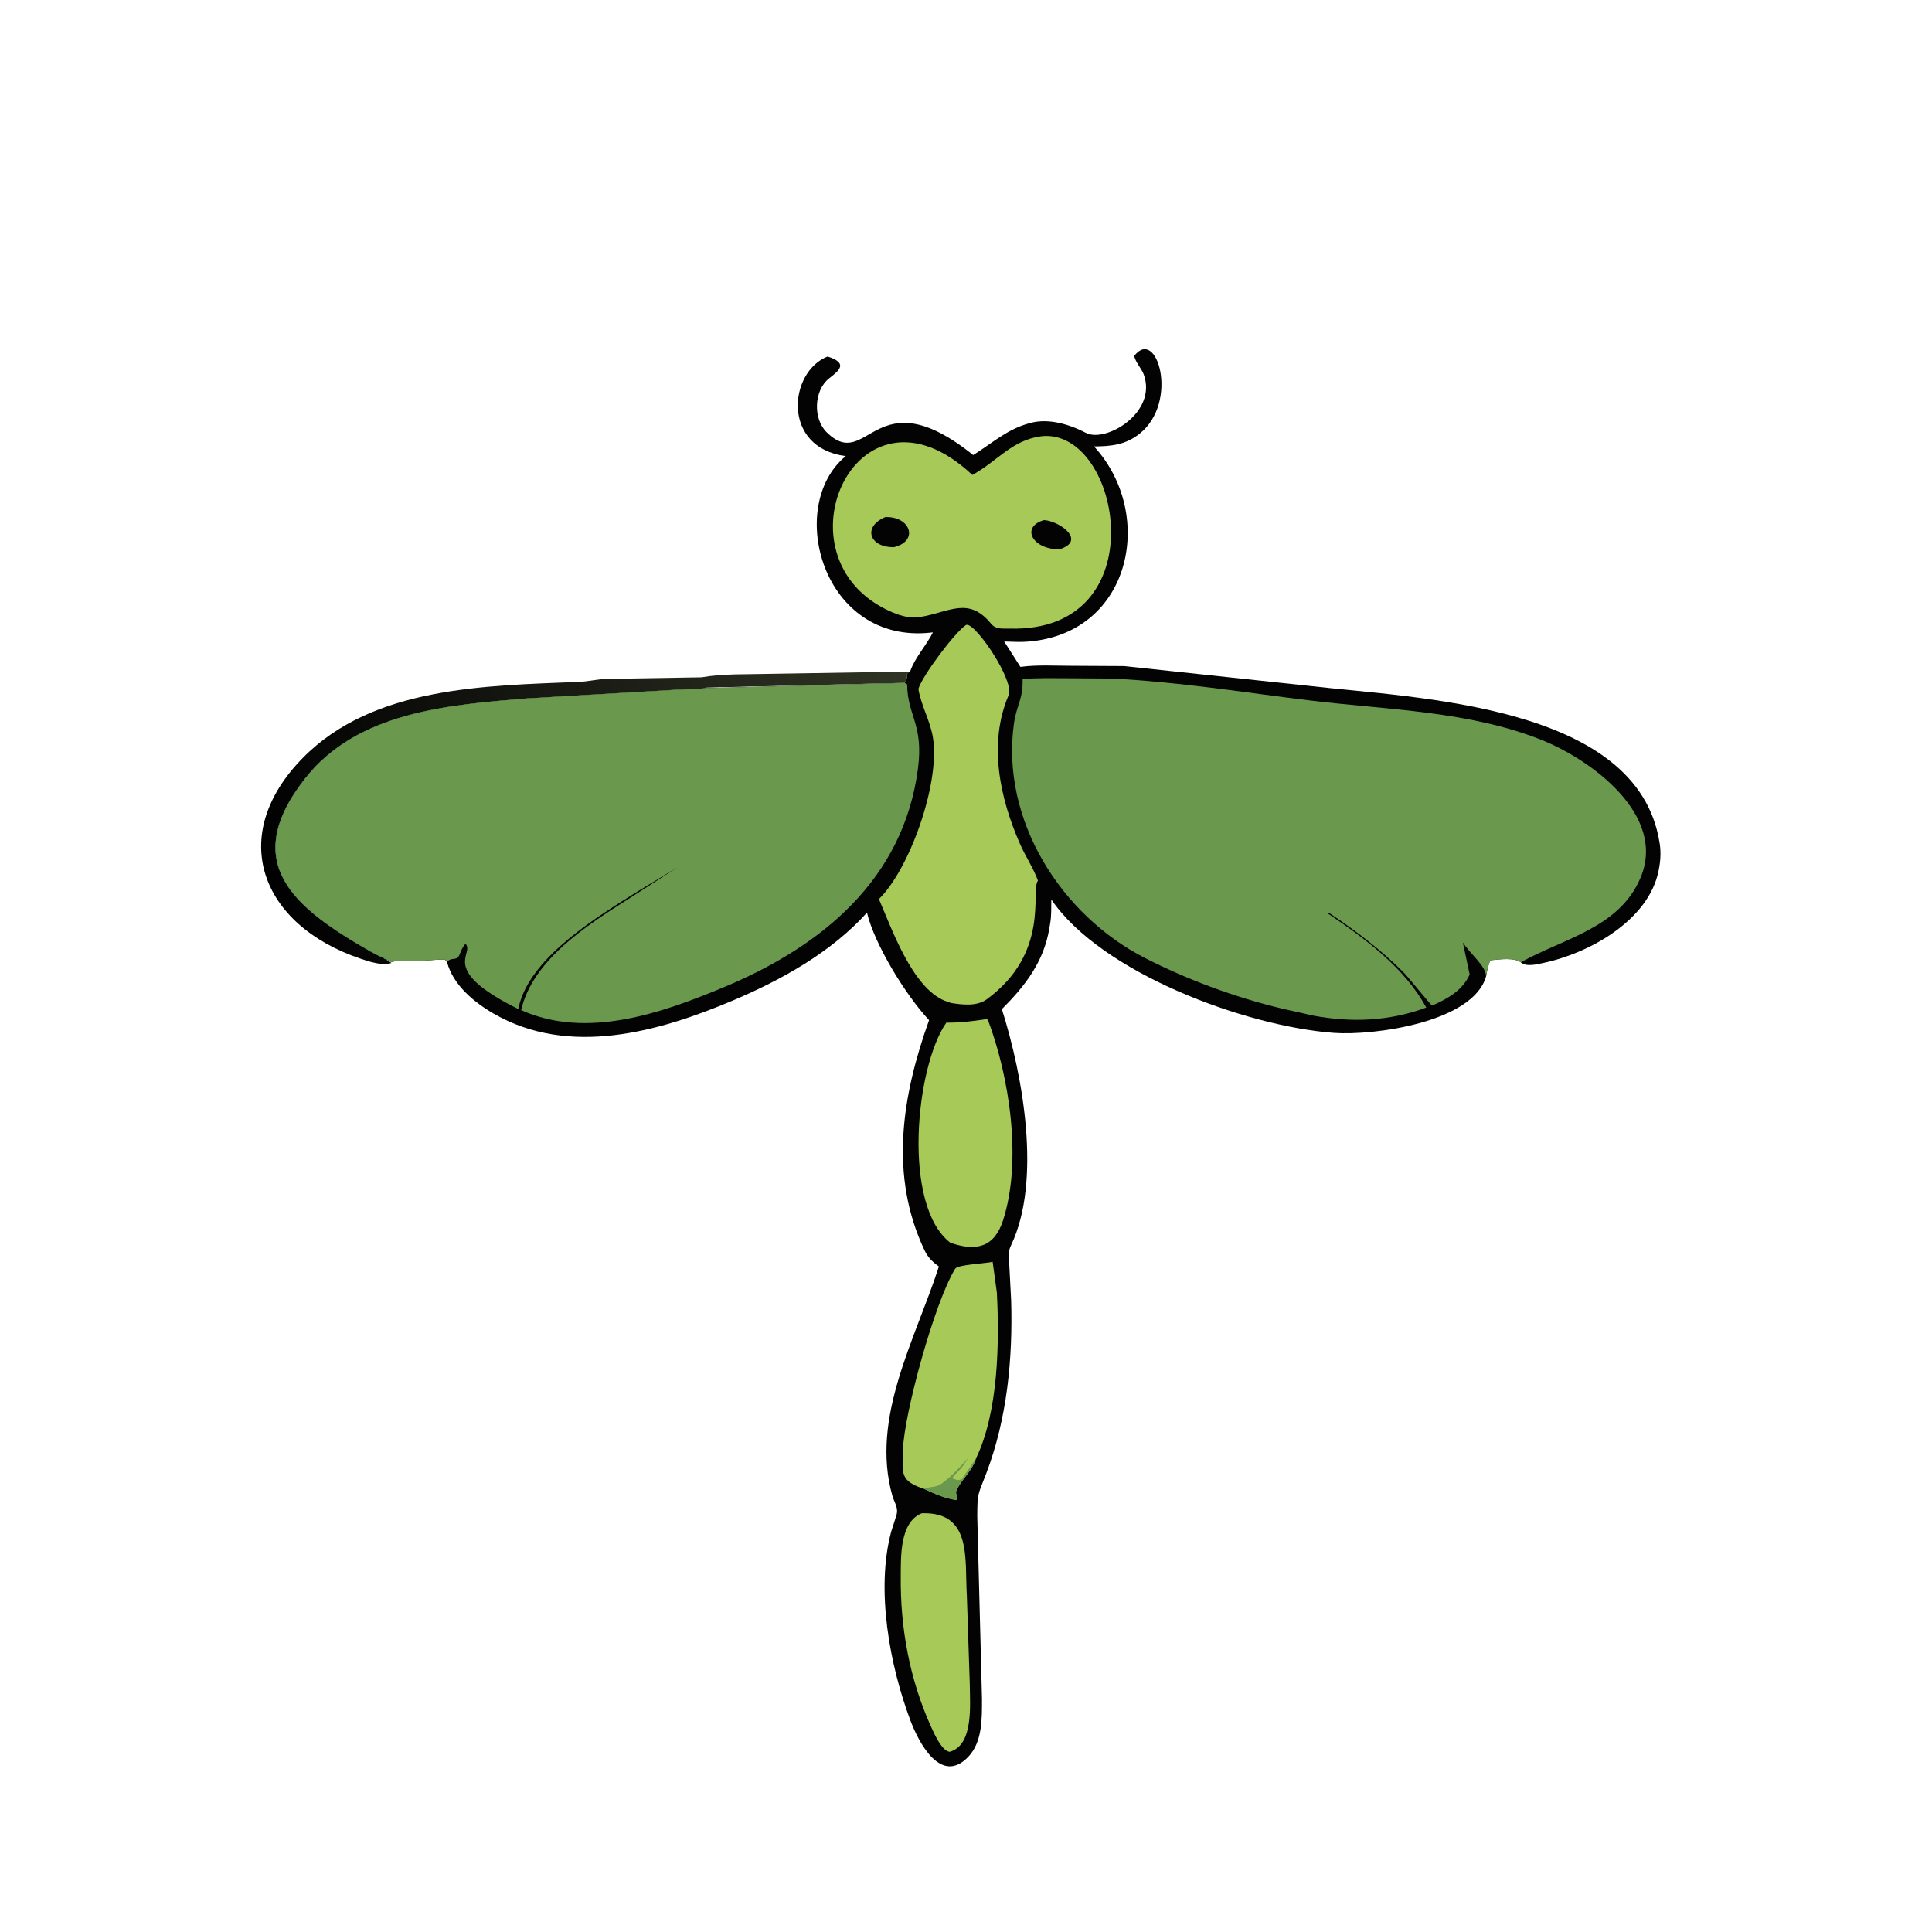 <svg version="1.1" xmlns="http://www.w3.org/2000/svg" style="display: block;" viewBox="0 0 2048 2048" width="640" height="640">
<defs>
	<linearGradient id="Gradient1" gradientUnits="userSpaceOnUse" x1="278.133" y1="919.751" x2="970.415" y2="735.045">
		<stop class="stop0" offset="0" stop-opacity="1" stop-color="rgb(0,0,1)"/>
		<stop class="stop1" offset="1" stop-opacity="1" stop-color="rgb(48,52,36)"/>
	</linearGradient>
</defs>
<path transform="translate(0,0)" fill="url(#Gradient1)" d="M 965.018 711.841 L 961.51 714.5 C 961.505 717.2 961.89 718.649 960.51 721 L 959.027 723.854 L 748.322 728.92 L 747.386 729.567 C 738.045 730.797 728.411 730.587 719 731.02 L 558.166 740.378 C 475.213 747.266 378.6 754.529 323.103 825.642 C 252.485 916.132 313.393 963.424 394.178 1009.4 C 400.539 1013.02 409.487 1016.35 414.938 1020.8 C 405.357 1024.11 391.227 1019.31 382.06 1016.21 C 276.13 980.382 240.081 885.785 321.008 803.407 C 395.647 727.43 514.612 726.95 613.772 722.81 C 623.256 722.414 632.586 720.123 641.98 719.685 L 743.58 717.977 C 766.861 713.929 791.95 714.956 815.5 714.303 L 965.018 711.841 z"/>
<path transform="translate(0,0)" fill="rgb(3,3,3)" d="M 965.018 711.143 C 969.843 697.137 982.183 683.904 988.929 670.303 L 987.578 670.473 C 871.795 683.812 832.266 536.399 896.506 483.513 C 828.188 474.624 836.027 394.075 877.318 377.919 C 899.022 384.922 890.19 392.284 879 401.02 C 862.661 413.777 861.69 443.817 876.273 458.182 C 920.374 501.626 926.737 398.331 1031.63 482.383 C 1051.49 470.03 1067.3 455.201 1090.5 448.862 L 1092.3 448.346 C 1111.63 443.091 1133.99 449.895 1151.17 458.879 C 1171.96 469.752 1227.28 437.498 1212.35 396.798 C 1210.12 390.719 1203.06 383.147 1202.39 377.204 C 1226.46 346.155 1250.07 426.004 1208.25 459.561 C 1193.26 471.587 1178.04 473.121 1159.73 473.24 C 1226.44 545.959 1198.59 675.243 1085 680.383 C 1078.26 680.688 1071.25 680.07 1064.48 680 L 1081.68 706.919 C 1099.47 704.529 1118.59 705.757 1136.55 705.757 L 1191.56 706.056 L 1387.6 727.028 C 1499.94 740.163 1735.85 746.108 1759.13 893 L 1759.4 894.631 C 1760.73 903.353 1760.21 912.586 1758.5 921.212 L 1758.16 923.015 C 1747.7 975.641 1684.56 1010.59 1635.99 1020.77 C 1629.3 1022.17 1617.85 1025.29 1612.06 1020.1 C 1605.45 1014.77 1588.88 1017.02 1580.68 1017.85 L 1579.66 1017.96 C 1577.43 1024.03 1576.34 1028.71 1575.28 1035.08 C 1561.4 1083.79 1455.98 1097.97 1414.06 1094.89 C 1320.14 1087.99 1167.08 1031.15 1114.43 953.458 C 1114.25 961.95 1114.71 970.361 1113.24 978.768 L 1112.33 984.068 C 1106.58 1019.41 1086.69 1045.06 1062.01 1069.73 C 1084.75 1141.38 1104.06 1251.83 1072 1319.5 C 1068.15 1327.63 1069.3 1330.78 1069.81 1339.51 L 1071.85 1378.52 C 1073.64 1440.43 1067.64 1503.47 1045.56 1561.64 C 1036.73 1584.89 1036.03 1581.83 1035.94 1607.37 L 1040.93 1800.39 C 1040.94 1820.82 1041.64 1845.94 1026.8 1861.84 C 998.053 1892.66 974.349 1848.42 965.101 1823.85 C 943.201 1765.67 928.193 1685.33 944.699 1623.62 L 950.004 1607.03 C 952.893 1598.27 948.289 1593.84 945.886 1585.32 C 922.581 1502.75 970.464 1419.43 995.271 1342.54 C 988.474 1337.62 983.584 1332.91 979.956 1325.23 C 942.474 1245.87 956.075 1161.72 984.847 1081.37 C 959.832 1054.64 927.001 1000.95 919.03 967.45 C 881.325 1009.36 828.663 1038.59 777.321 1060.38 C 698.231 1093.95 603.203 1120.65 523.326 1074.48 C 502.406 1062.38 480.281 1044.11 473.878 1019.86 L 471.5 1017.15 C 463.869 1016.93 456.538 1018.11 448.946 1018.32 L 428.248 1018.65 C 424.072 1018.72 418.876 1018.43 414.938 1020 C 409.487 1016.35 400.539 1013.02 394.178 1009.4 C 313.393 963.424 252.485 916.132 323.103 825.642 C 378.6 754.529 475.213 747.266 558.166 740.378 L 719 731.02 C 728.411 730.587 738.045 730.797 747.386 729.567 L 748.322 729.434 L 959.027 723.928 L 960.51 721 C 961.89 718.649 961.505 717.2 961.51 714.5 L 965.018 711.143 z"/>
<path transform="translate(0,0)" fill="rgb(167,201,87)" d="M 977.192 1604.09 C 1030.54 1602.47 1022.54 1652.24 1024.9 1691.43 L 1028.01 1785.12 C 1028.04 1805.62 1032.64 1850.17 1006.5 1857.01 L 1004.6 1856.36 C 996.949 1853.09 990.13 1837.38 986.856 1830.15 C 964.328 1780.42 954.347 1725.94 954.83 1671.56 C 955.018 1650.42 953.557 1613.5 977.192 1604.09 z"/>
<path transform="translate(0,0)" fill="rgb(167,201,87)" d="M 979.655 1578.33 C 953.992 1569.83 956.47 1562.54 957.158 1536.98 C 958.165 1499.58 990.529 1380.58 1012.58 1344.84 C 1015.27 1340.48 1045.27 1339.32 1052.23 1337.56 L 1056.71 1370.25 C 1059.48 1423.87 1058.3 1497.1 1034.52 1546.18 C 1030.53 1559.18 1019.62 1567.83 1014.04 1579.5 C 1011.95 1583.86 1016.34 1586.54 1014 1590.11 C 1001.66 1588.4 990.82 1583.52 979.655 1578.33 z"/>
<path transform="translate(0,0)" fill="rgb(106,153,78)" d="M 979.655 1578.33 C 988.355 1574.8 991.712 1577.75 999.964 1571.39 C 1010.12 1563.57 1017.76 1554.95 1026.28 1545.5 L 1021.25 1553.25 C 1017.69 1558.3 1012.85 1561.98 1009.23 1566.96 C 1013.87 1568.37 1014.35 1569.9 1019.51 1568 L 1034.52 1546.18 C 1030.53 1559.18 1019.62 1567.83 1014.04 1579.5 C 1011.95 1583.86 1016.34 1586.54 1014 1590.11 C 1001.66 1588.4 990.82 1583.52 979.655 1578.33 z"/>
<path transform="translate(0,0)" fill="rgb(167,201,87)" d="M 1044.49 1080.5 C 1046.16 1080.32 1045.25 1080.25 1047.17 1081 C 1070.41 1142.58 1083.45 1230.64 1063.35 1293.36 C 1054.26 1321.75 1035.54 1327.08 1007.48 1317.39 C 956.158 1278.3 970.394 1130.89 1003.16 1084.02 C 1016.93 1084.24 1030.88 1082.47 1044.49 1080.5 z"/>
<path transform="translate(0,0)" fill="rgb(167,201,87)" d="M 1024.03 662.5 L 1024.8 662.328 C 1034.84 661.381 1075.68 721.773 1069.16 736.999 C 1047.3 788.051 1059.84 846.248 1081.51 895.223 C 1087.15 907.98 1095.63 920.522 1100.24 933.5 C 1092.17 944.149 1113.69 1009.57 1046.09 1059.22 C 1035.53 1066.97 1020.21 1065.12 1008.07 1063.19 L 1001.43 1060.82 C 966.82 1046.58 945.189 984.182 931.682 953.057 C 964.095 921.535 996.477 830.891 989.05 782.5 C 986.256 764.295 976.552 748.453 973.529 730.368 C 977.111 717.175 1012.09 670.272 1024.03 662.5 z"/>
<path transform="translate(0,0)" fill="rgb(167,201,87)" d="M 1104.35 462.371 C 1188.75 454.001 1227.17 670.831 1070.08 666.333 C 1062.62 666.12 1055.73 667.476 1050.58 661.158 C 1026.71 631.915 1006.33 648.89 976.029 653.927 L 974.5 654.158 C 966.099 655.476 959.695 653.775 951.75 651.364 C 813.706 600.134 905.864 386.188 1030.7 503.464 C 1056.64 489.597 1072.38 466.317 1104.35 462.371 z"/>
<path transform="translate(0,0)" fill="rgb(3,3,3)" d="M 1106.81 551.274 C 1123.88 552.594 1151.81 573.212 1123.21 582.26 C 1094.28 582.598 1081.61 558.395 1106.81 551.274 z"/>
<path transform="translate(0,0)" fill="rgb(3,3,3)" d="M 938.298 548.152 C 964.831 546.911 974.631 573.463 947.563 580.031 C 921.391 580.273 914.274 558.403 938.298 548.152 z"/>
<path transform="translate(0,0)" fill="rgb(106,153,78)" d="M 1575.28 1035.08 C 1575.23 1023.92 1558.88 1011.87 1550.67 998.998 L 1557.89 1033.01 C 1550.47 1049.79 1534.23 1058.94 1518.02 1065.95 C 1516.81 1065.49 1492.23 1035.14 1488.1 1031 C 1464.32 1007.14 1436.99 986.44 1409 967.814 L 1407.83 968.5 C 1447.09 995.079 1488.83 1025.58 1511.89 1068.03 C 1472.64 1082.6 1432.85 1084.11 1392.07 1076.58 L 1358.35 1068.99 C 1309.16 1057.14 1258.94 1038.6 1213.94 1015.64 C 1124.41 969.981 1060.61 868.789 1074.82 767 C 1077.57 747.363 1084.62 741.296 1083.99 719.892 C 1100.44 718.354 1117.28 718.975 1133.8 718.967 L 1177.51 719.297 C 1248.43 722.549 1319.07 734.107 1389.47 742.613 C 1470.89 752.454 1557.38 753.679 1634.31 784.435 C 1686.69 805.381 1766.95 863.925 1739.07 930.375 C 1716.69 983.713 1657.29 994.815 1612.06 1020.1 C 1605.45 1014.77 1588.88 1017.02 1580.68 1017.85 L 1579.66 1017.96 C 1577.43 1024.03 1576.34 1028.71 1575.28 1035.08 z"/>
<path transform="translate(0,0)" fill="rgb(106,153,78)" d="M 748.322 729.434 L 959.027 723.928 L 961.631 725.5 C 961.823 758.606 979.163 767.57 973.117 814.446 C 957.868 932.679 870.358 1003.44 767.877 1046.23 C 701.842 1073.8 622.172 1102.05 552.431 1070.76 C 564.714 1017.36 622.603 980.575 666.013 953.042 L 717.987 919.5 L 675.648 945.134 C 633.403 971.699 565.151 1012.8 550.885 1063.52 L 549.394 1069.63 C 464.087 1027.39 503.746 1011.37 493.471 1000.5 C 490.474 1003.66 488.946 1007.28 487.405 1011.32 C 484.124 1019.91 478.901 1013.52 473.878 1019.86 L 471.5 1017.15 C 463.869 1016.93 456.538 1018.11 448.946 1018.32 L 428.248 1018.65 C 424.072 1018.72 418.876 1018.43 414.938 1020 C 409.487 1016.35 400.539 1013.02 394.178 1009.4 C 313.393 963.424 252.485 916.132 323.103 825.642 C 378.6 754.529 475.213 747.266 558.166 740.378 L 719 731.02 C 728.411 730.587 738.045 730.797 747.386 729.567 L 748.322 729.434 z"/>
</svg>